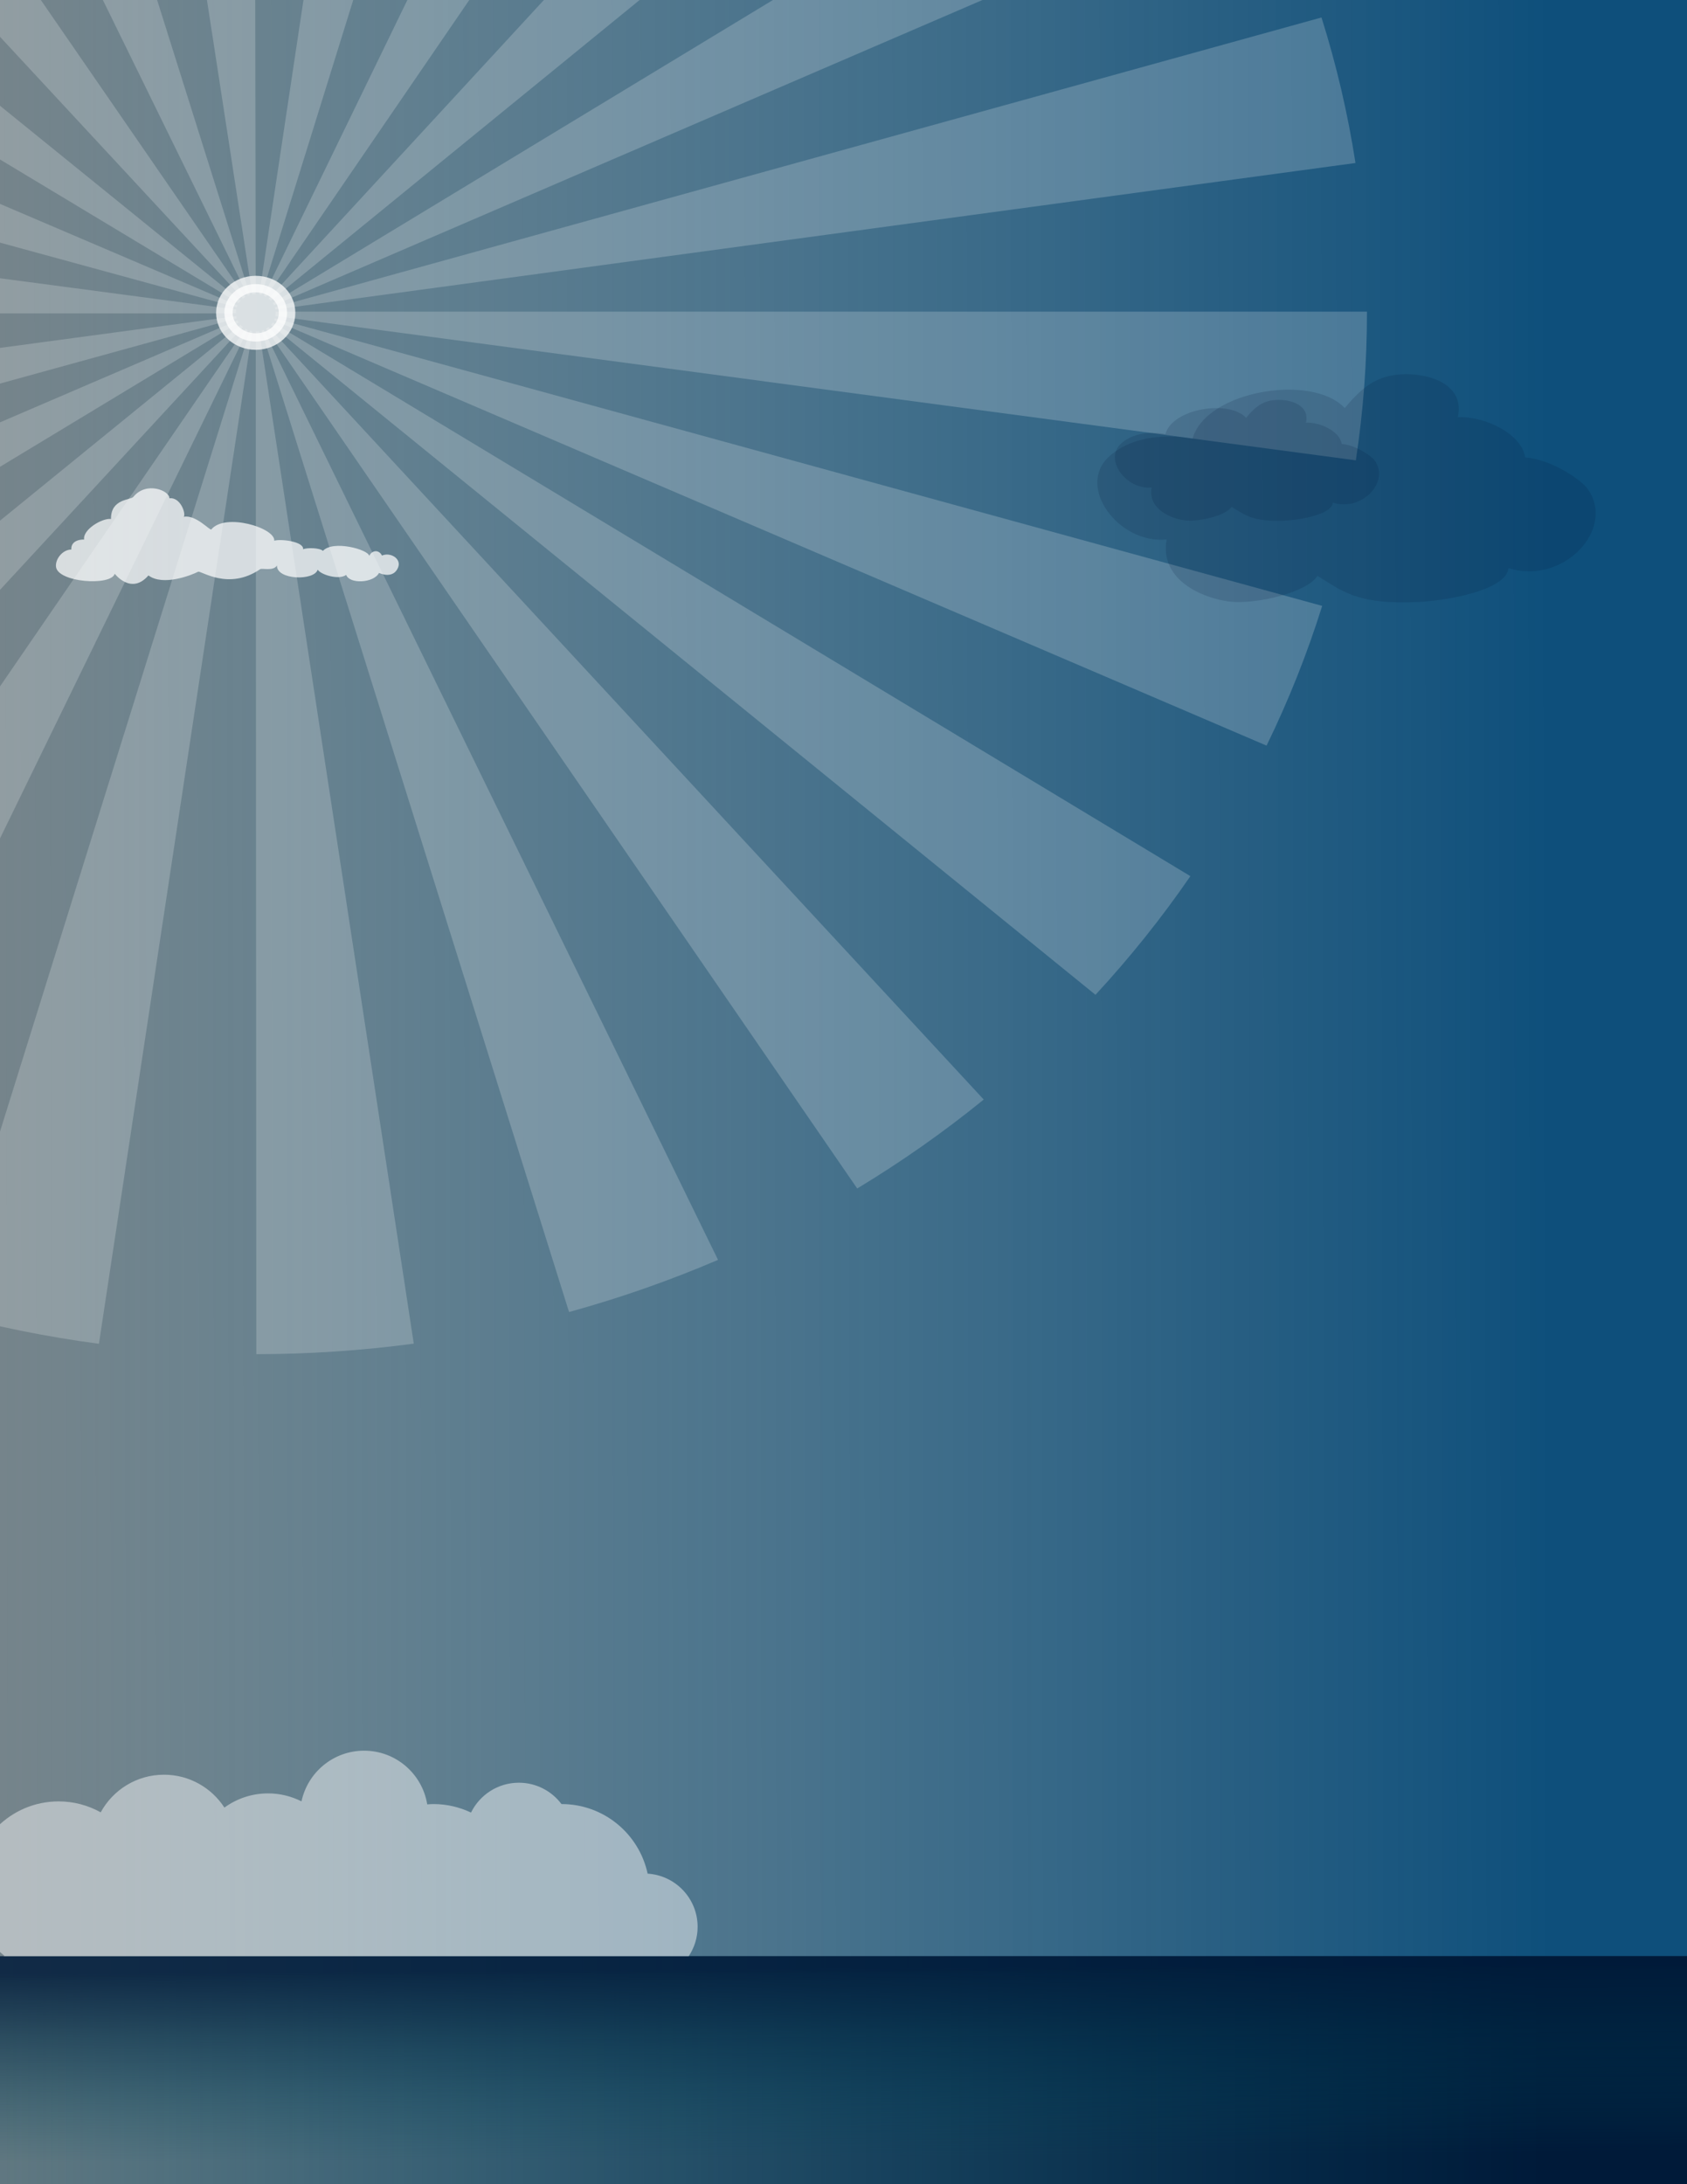 <?xml version="1.0" encoding="UTF-8"?>
<!DOCTYPE svg  PUBLIC '-//W3C//DTD SVG 1.1//EN'  'http://www.w3.org/Graphics/SVG/1.1/DTD/svg11.dtd'>
<svg enable-background="new 0 0 612 792" version="1.1" viewBox="0 0 612 792" xml:space="preserve" xmlns="http://www.w3.org/2000/svg">
<rect x="0" y="0" width="612" height="792" fill="#808080" stroke="none"/>
<linearGradient id="a" x1="561.51" x2="-179.06" y1="395.65" y2="396.67" gradientUnits="userSpaceOnUse">
	<stop stop-color="#0E4F7B" offset="0"/>
	<stop stop-color="#165883" stop-opacity=".821" offset=".165"/>
	<stop stop-color="#2A729C" stop-opacity=".503" offset=".459"/>
	<stop stop-color="#4BA2C7" stop-opacity=".084" offset=".846"/>
	<stop stop-color="#52AFD3" stop-opacity="0" offset=".924"/>
</linearGradient>
<rect width="612" height="792" fill="url(#a)"/>

	<linearGradient id="c" x1="561.1" x2="-178.29" y1="750.31" y2="751.33" gradientUnits="userSpaceOnUse">
		<stop stop-color="#001A39" offset="0"/>
		<stop stop-color="#00233F" stop-opacity=".77" offset=".213"/>
		<stop stop-color="#00364E" stop-opacity=".362" offset=".59"/>
		<stop stop-color="#004758" stop-opacity="0" offset=".924"/>
	</linearGradient>
	<rect y="709.33" width="612" height="82.667" fill="url(#c)"/>
	<linearGradient id="b" x1="305.74" x2="306.26" y1="713.69" y2="787.89" gradientUnits="userSpaceOnUse">
		<stop stop-color="#001A39" offset="0"/>
		<stop stop-color="#00233F" stop-opacity=".77" offset=".213"/>
		<stop stop-color="#00364E" stop-opacity=".362" offset=".59"/>
		<stop stop-color="#004758" stop-opacity="0" offset=".924"/>
	</linearGradient>
	<rect y="709.33" width="612" height="82.667" fill="url(#b)" opacity=".82"/>


	<g opacity=".2">
		
			<path d="m92.984 491.02-0.198-370.84c0.455 0 0.878-0.026 1.257-0.077l56.063 367.11c-18.82 2.52-38.039 3.804-57.122 3.814zm-57.094-3.753c-18.994-2.524-37.952-6.358-56.347-11.395l111.09-355.94c0.276 0.076 0.558 0.131 0.861 0.172l-55.608 367.17zm170.55-11.518-111.55-355.82c0.266-0.073 0.522-0.163 0.782-0.274l164.81 337.18c-17.453 7.484-35.638 13.848-54.048 18.912zm-281.02-18.752c-17.417-7.45-34.421-16.151-50.54-25.861l214.15-311.91c0.277 0.167 0.561 0.313 0.846 0.435l-164.45 337.34zm385.55-26.043-214.45-311.73c0.315-0.19 0.622-0.406 0.911-0.641l259.44 280.12c-14.418 11.718-29.862 22.568-45.901 32.249zm-482.04-32.045c-14.414-11.694-28.062-24.46-40.565-37.944l298.91-243.18c0.262 0.283 0.549 0.551 0.853 0.798l-259.2 280.32zm568.48-38.182-299.13-242.94c0.251-0.273 0.481-0.558 0.681-0.85l332.88 200.76c-10.334 15.033-21.919 29.511-34.433 43.03zm-643.5-42.748c-10.38-15.071-19.686-30.971-27.657-47.257l359.88-154.57c0.13 0.264 0.285 0.53 0.465 0.79l-332.69 201.03zm705.57-47.61-360.05-154.22c0.117-0.241 0.213-0.48 0.291-0.73l379.93 104.28c-5.399 17.26-12.186 34.308-20.174 50.668zm-753.44-50.263c-5.411-17.223-9.537-34.978-12.264-52.773l391.89-52.702c0.043 0.283 0.103 0.543 0.181 0.794l-379.81 104.68zm785.82-53.187-391.95-52.3c0.054-0.359 0.082-0.759 0.082-1.191v-0.427h395.91v0.427c1e-4 17.871-1.359 35.868-4.039 53.491zm-406.28-53.278h-395.91v-0.214c0-17.727 1.338-35.583 3.975-53.071l392.01 51.883c-0.054 0.36-0.082 0.759-0.082 1.188v0.214zm14.324-1.425c-0.043-0.281-0.103-0.538-0.181-0.787l379.68-105.09c5.433 17.22 9.581 34.974 12.328 52.767l-391.83 53.105zm-14.062-0.775-380.06-103.88c5.38-17.269 12.149-34.327 20.12-50.701l360.23 153.86c-0.116 0.239-0.21 0.475-0.287 0.721zm13.587-0.744c-0.131-0.267-0.288-0.533-0.467-0.793l332.45-201.38c10.395 15.058 19.72 30.947 27.711 47.225l-359.69 154.95zm-12.835-0.773-333.11-200.41c10.314-15.041 21.881-29.53 34.379-43.062l299.42 242.62c-0.254 0.275-0.484 0.562-0.684 0.854zm11.692-0.861c-0.266-0.286-0.553-0.554-0.853-0.797l258.86-280.6c14.426 11.675 28.088 24.427 40.61 37.901l-298.61 243.49zm-10.166-0.783-259.76-279.86c14.407-11.733 29.838-22.598 45.863-32.295l214.81 311.51c-0.313 0.19-0.62 0.406-0.911 0.643zm8.411-0.647c-0.282-0.17-0.569-0.317-0.854-0.438l164.05-337.51c17.421 7.429 34.433 16.11 50.565 25.802l-213.76 312.15zm-6.66-0.428-165.21-337.01c17.444-7.503 35.619-13.884 54.021-18.967l111.98 355.7c-0.267 0.074-0.524 0.165-0.786 0.277zm5.032-0.28c-0.273-0.074-0.554-0.13-0.858-0.171l55.183-367.22c18.999 2.505 37.962 6.32 56.364 11.339l-110.69 356.06zm-3.396-0.168-56.499-367.05c18.82-2.542 38.039-3.844 57.124-3.873l0.623 370.84c-0.452 7e-4 -0.872 0.026-1.248 0.078z" fill="#fff"/>
		
	</g>
	
		<ellipse cx="92.769" cy="113.43" rx="11.372" ry="10.42" fill="#fff" opacity=".75" stroke="#fff" stroke-linejoin="round" stroke-miterlimit="10" stroke-width="6"/>

<path d="m234.94 679.39c-3.086-14.416-15.886-25.228-31.222-25.228-0.007 0-0.016 7e-4 -0.026 7e-4 -3.532-4.694-9.133-7.743-15.462-7.743-7.622 0-14.199 4.418-17.355 10.824-4.136-1.954-8.74-3.081-13.618-3.081-0.766 0-1.515 0.062-2.267 0.114-1.8-11.037-11.35-19.472-22.899-19.472-11.165 0-20.481 7.88-22.714 18.378-3.654-1.832-7.765-2.891-12.131-2.891-5.922 0-11.381 1.92-15.839 5.141-4.66-7.168-12.724-11.916-21.912-11.916-9.91 0-18.53 5.517-22.96 13.644-4.524-2.52-9.728-3.965-15.273-3.965-17.372 0-31.456 14.084-31.456 31.456 0 9.939 4.619 18.787 11.818 24.552-0.152 0.037-0.296 0.09-0.447 0.13h248.67c2.026-3.057 3.233-6.703 3.233-10.646 0-10.281-8.021-18.666-18.143-19.297z" fill="#fff" opacity=".46"/>
<path d="m25.86 199.27c-3.033 0-5.794 3.302-5.559 6.16 0.474 5.781 19.996 7.17 21.323 2.622 0 0 5.97 7.835 12.225 0.6 5.275 3.98 15.622-0.099 18.006-1.327 1.042-0.537 10.93 6.981 22.555-0.948 0.646-0.441 4.77 0.821 6.065-1.327-0.19 5.244 13.457 5.686 14.784 1.516 1.105 1.832 7.676 3.854 10.33 1.895 1.137 3.348 9.856 3.064 11.909-0.695 2.654 1.137 5.683 1.081 6.918-1.99 1.295-3.222-2.811-5.654-5.844-4.327-1.137-2.274-3.665-1.959-4.613 0.126-0.379-2.338-13.141-5.812-16.805-1.832-1.2-1.137-5.844-1.2-7.202-0.569 0.41-2.812-8.181-3.854-10.456-3.096 0.379-4.675-17.82-10.199-22.839-4.106-0.442 0.537-5.623-5.434-9.982-4.581 0.821-1.2-1.2-7.17-5.244-6.729 0.19-2.654-8.272-6.324-13.047-0.505-1.011 1.232-8.213 0.631-8.118 8.024-3.222-0.379-10.314 3.854-9.746 7.455 1e-4 1e-4 -4.849-0.253-4.66 3.633z" fill="#fff" opacity=".72"/>
<path d="m402.47 165.43c-12.286 10.914 3.39 32.013 20.752 30.185-2.859 15.505 14.919 21.975 24.053 22.638 8.931 0.648 26.854-3.36 30.656-9.433 8.814 5.247 14.002 10.67 37.259 9.433 8.476-0.453 31.098-3.832 32.071-12.262 19.897 6.426 39.617-14.62 28.298-29.242-2.83-3.301-12.999-10.199-22.314-10.906-1.061-8.371-14.473-15.033-24.377-14.562 2.358-10.848-8.018-15.092-16.979-15.564-11.319-0.472-16.979 3.773-24.053 12.262-11.791-12.734-50.494-6.308-55.21 11.142 0 0-18.276-4.245-30.155 6.308z" fill="#001A39" opacity=".15"/>
<path d="m406.79 160.76c-6.513 5.785 1.797 16.969 11 16-1.516 8.219 7.908 11.648 12.75 12 4.734 0.344 14.234-1.781 16.25-5 4.672 2.781 7.422 5.656 19.75 5 4.493-0.24 16.484-2.031 17-6.5 10.547 3.406 21-7.75 15-15.5-1.5-1.75-6.891-5.406-11.828-5.781-0.562-4.438-7.672-7.969-12.922-7.719 1.25-5.75-4.25-8-9-8.25-6-0.25-9 2-12.75 6.5-6.25-6.75-26.766-3.344-29.266 5.906 0 0-9.688-2.25-15.984 3.344z" fill="#001A39" opacity=".15"/>
</svg>
